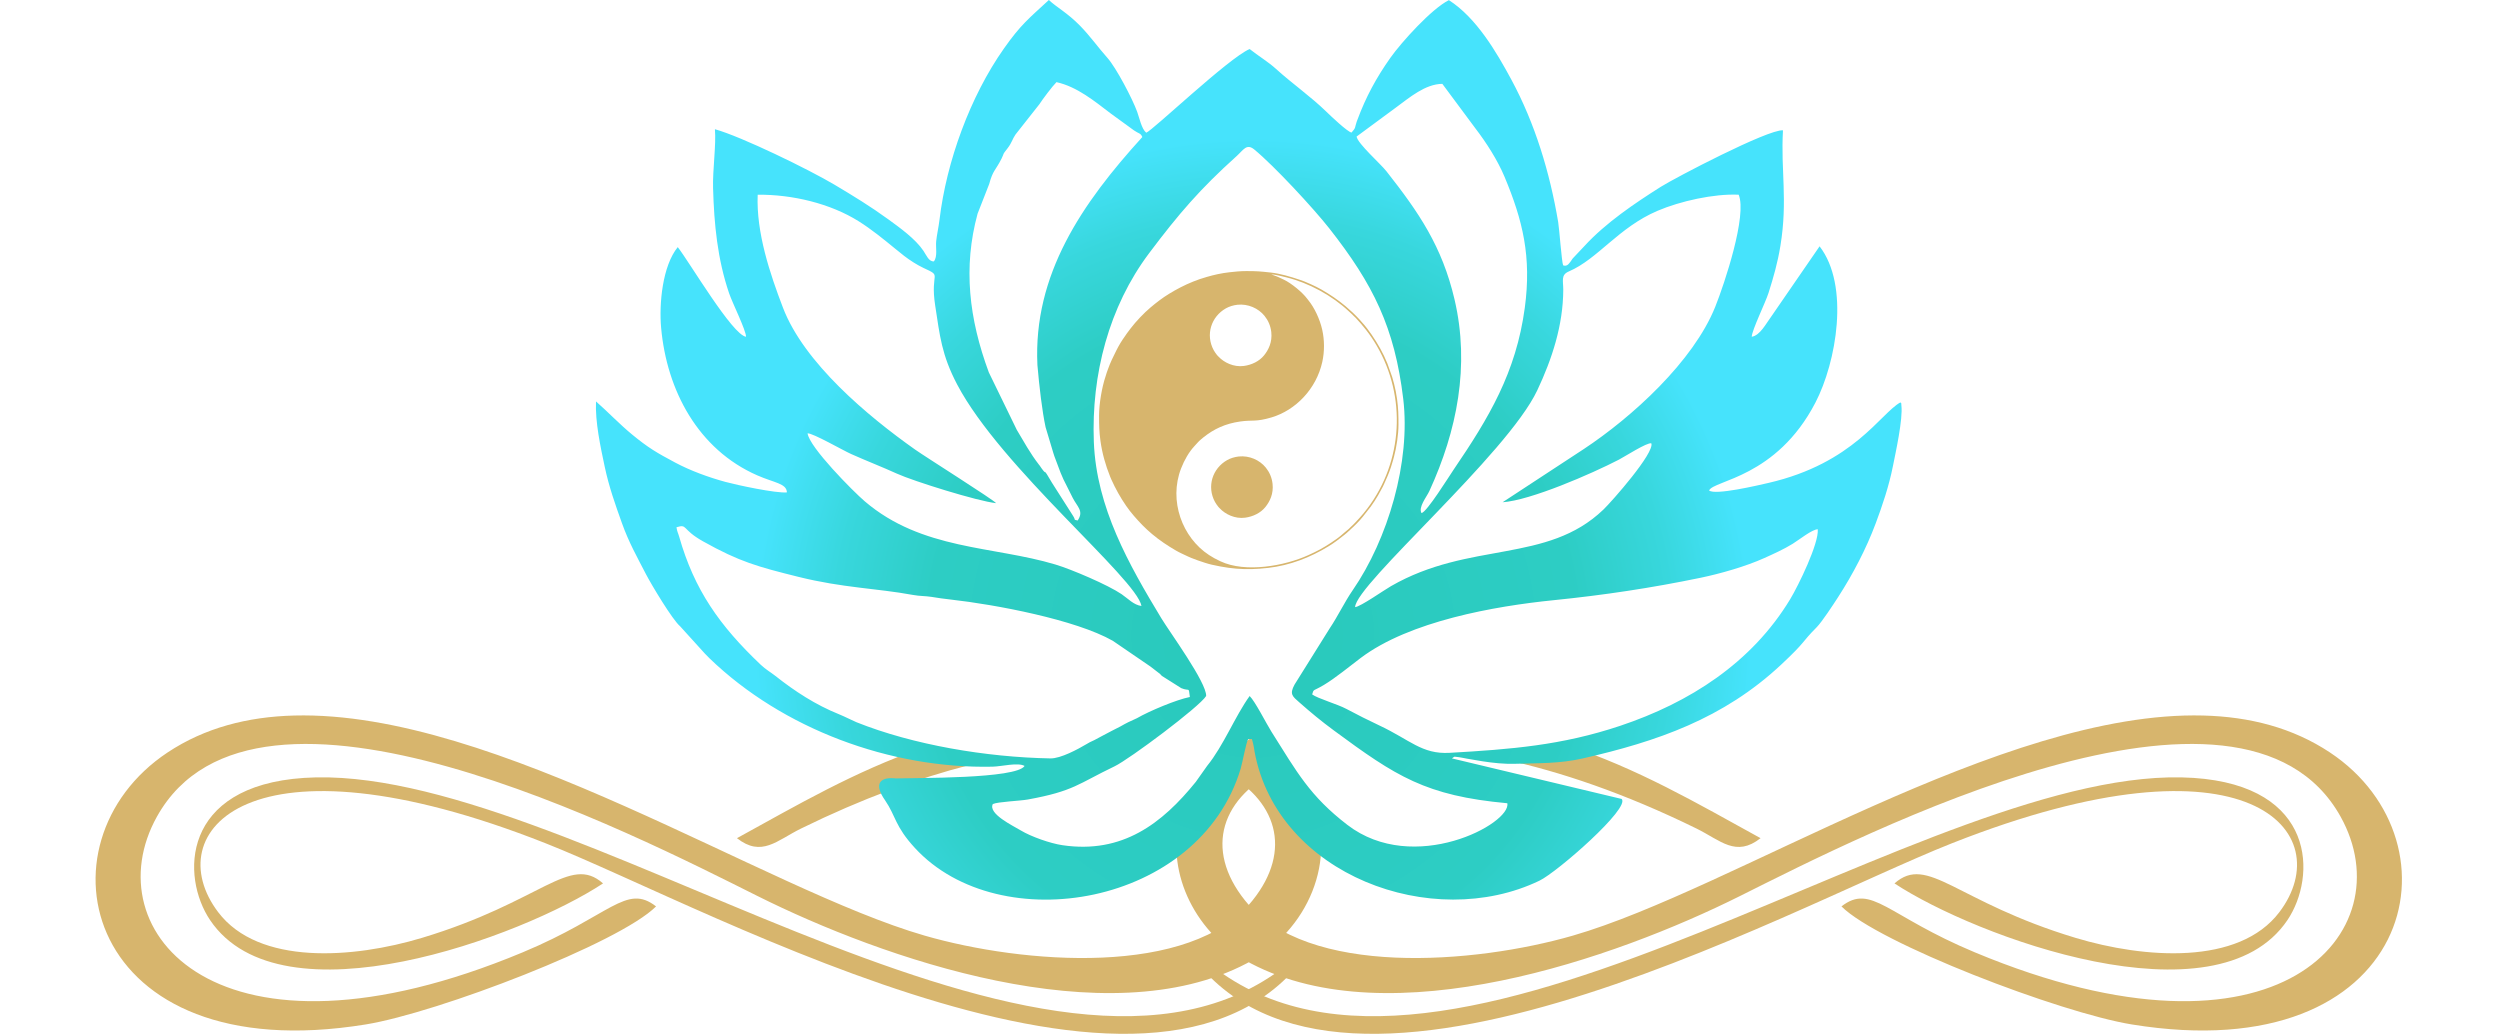 <?xml version="1.0" encoding="UTF-8" standalone="no"?>
<svg
   width="100%"
   height="100%"
   viewBox="0 0 519 215"
   version="1.1"
   xml:space="preserve"
   style="fill-rule:evenodd;clip-rule:evenodd;stroke-linejoin:round;stroke-miterlimit:2;"
   id="svg39909"
   sodipodi:docname="logo-text.svg"
   inkscape:version="1.3.2 (091e20ef0f, 2023-11-25, custom)"
   xmlns:inkscape="http://www.inkscape.org/namespaces/inkscape"
   xmlns:sodipodi="http://sodipodi.sourceforge.net/DTD/sodipodi-0.dtd"
   xmlns="http://www.w3.org/2000/svg"
   xmlns:svg="http://www.w3.org/2000/svg"
   xmlns:serif="http://www.serif.com/"><sodipodi:namedview
   id="namedview39911"
   pagecolor="#505050"
   bordercolor="#eeeeee"
   borderopacity="1"
   inkscape:showpageshadow="0"
   inkscape:pageopacity="0"
   inkscape:pagecheckerboard="0"
   inkscape:deskcolor="#505050"
   showgrid="false"
   inkscape:zoom="1.552346"
   inkscape:cx="243.82451"
   inkscape:cy="152.02796"
   inkscape:window-width="1920"
   inkscape:window-height="1000"
   inkscape:window-x="0"
   inkscape:window-y="0"
   inkscape:window-maximized="1"
   inkscape:current-layer="Ebene-1" />
    <g
   transform="matrix(1,0,0,1,-58.036,-73.79)"
   id="g39896">
        <g
   id="Ebene-1"
   serif:id="Ebene 1">
            <g
   id="g334"
   transform="matrix(1,0,0,1,19.843,0)">
                <g
   id="_-591385688">
                    <path
   id="path5885"
   style="fill:rgb(215,181,109);"
   d="M 99.291 222.333 C 89.635 222.581 80.719 224.867 72.99 229.995 C 44.735 248.744 55.481 296 114.1 286.468 C 129.053 284.037 166.807 269.574 174.391 261.958 C 168.175 257.119 164.969 263.877 146.709 271.493 C 83.445 297.883 57.482 267.153 70.777 243.315 C 91.307 206.501 169.943 247.064 195.43 259.792 C 221.384 272.755 267.925 289.055 297.012 273.784 C 309.871 267.032 316.002 252.008 310.397 239.872 L 303.652 232.376 L 302.168 230.157 C 300.753 229.129 299.176 228.18 297.441 227.314 L 294.248 230.237 L 291.482 233.638 C 303.423 239.633 306.554 250.323 298.227 260.71 C 285.366 276.754 250.515 273.905 230.15 268.024 C 196.878 258.414 141.134 221.257 99.291 222.333 z M 229.598 229.083 C 215.513 234.007 203.835 240.842 191.184 247.796 C 196.321 251.822 199.46 248.263 204.502 245.788 C 217.135 239.587 228.829 235.334 239.445 232.618 L 239.66 231.95 L 229.598 229.083 z " />
                    <path
   id="path5887"
   d="M163.383,257.185C156.436,251.068 150.746,260.97 125.816,268.485C111.494,272.803 91.891,274.244 83.488,263.16C70.999,246.686 89.568,224.408 151.466,248.857C186.418,262.661 281.416,316.146 310.733,270.019C305.717,272.293 307.109,272.989 302.782,275.971C252.627,310.531 155.385,231.695 101.308,235.282C75.757,236.976 75.756,255.819 81.806,264.8C96.634,286.813 146.658,268.216 163.383,257.185Z"
   style="fill:rgb(215,181,109);" />
                </g>
                <g
   id="_-591386096">
                    <path
   id="path5890"
   style="fill:rgb(215,181,109);"
   d="M 495.58 222.333 C 453.738 221.257 397.995 258.414 364.723 268.024 C 344.358 273.905 309.508 276.754 296.647 260.71 C 288.097 250.045 291.623 239.063 304.365 233.169 L 303.652 232.376 L 299.586 226.294 C 298.841 226.61 298.148 226.955 297.455 227.3 L 294.248 230.237 L 283.063 243.987 L 283.045 244.017 C 280.33 255.251 286.433 267.783 297.861 273.784 C 326.948 289.055 373.489 272.755 399.443 259.792 C 424.93 247.064 503.564 206.501 524.094 243.315 C 537.389 267.153 511.426 297.883 448.162 271.493 C 429.902 263.877 426.698 257.119 420.482 261.958 C 428.066 269.574 465.819 284.037 480.772 286.468 C 539.39 296 550.136 248.744 521.881 229.995 C 514.153 224.867 505.236 222.581 495.58 222.333 z M 363.166 228.368 L 348.805 229.978 L 350.121 231.372 C 362.095 233.938 375.593 238.535 390.369 245.788 C 395.411 248.263 398.553 251.822 403.689 247.796 C 390.413 240.498 378.212 233.327 363.166 228.368 z " />
                    <path
   id="path5892"
   d="M431.489,257.185C438.436,251.068 444.126,260.97 469.056,268.485C483.378,272.803 502.981,274.244 511.384,263.16C523.873,246.686 505.304,224.408 443.405,248.857C408.454,262.661 313.455,316.146 284.139,270.019C289.155,272.293 287.763,272.989 292.09,275.971C342.245,310.531 439.487,231.695 493.564,235.282C519.115,236.976 519.116,255.819 513.066,264.8C498.238,286.813 448.214,268.216 431.489,257.185Z"
   style="fill:rgb(215,181,109);" />
                </g>
                <g
   id="_-591386840">
                    <path
   id="path5895"
   d="M296.429,149.761C294.295,150.052 292.282,149.027 291.172,147.839C291.019,147.676 290.932,147.618 290.798,147.437C290.571,147.129 290.348,146.843 290.153,146.482C288.426,143.287 289.62,139.536 292.692,137.802C293.344,137.434 294.227,137.146 295.106,137.055C297.268,136.833 299.415,137.765 300.711,139.369C301.469,140.307 301.967,141.437 302.112,142.735C302.343,144.8 301.546,146.408 300.609,147.565C299.607,148.802 298.042,149.54 296.429,149.761ZM298.072,191.931L296.463,191.931C294.305,191.873 292.224,191.576 289.794,191.028C288.799,190.804 287.839,190.455 286.894,190.14C286.406,189.978 285.994,189.811 285.519,189.622C285.284,189.528 285.098,189.448 284.877,189.342C284.028,188.934 283.146,188.562 282.338,188.093C280.588,187.078 278.919,185.966 277.367,184.663C275.879,183.412 274.831,182.305 273.605,180.898C273.025,180.232 272.475,179.52 271.972,178.792C270.791,177.082 269.782,175.274 268.932,173.383C268.835,173.167 268.753,172.981 268.656,172.737C267.702,170.354 267.014,167.943 266.653,165.367C266.379,163.404 266.359,161.999 266.359,160.028C266.359,157.661 266.939,154.196 267.713,151.913C267.798,151.661 267.856,151.433 267.943,151.172C268.029,150.913 268.095,150.753 268.186,150.492C268.66,149.124 269.298,147.841 269.937,146.562C270.454,145.527 271.048,144.53 271.729,143.595C271.872,143.398 271.96,143.237 272.103,143.046C272.383,142.671 272.639,142.324 272.914,141.964C274.017,140.52 275.657,138.785 277.057,137.608C278.264,136.593 279.51,135.631 280.858,134.806C282.461,133.824 284.128,132.954 285.88,132.252C286.325,132.074 286.779,131.895 287.258,131.736C287.757,131.571 288.204,131.432 288.702,131.287C290.244,130.837 291.758,130.501 293.411,130.314C294.524,130.188 295.675,130.067 296.903,130.067C299.104,130.067 299.746,130.12 301.949,130.363C304.023,130.59 306.027,131.208 307.98,131.858C308.667,132.087 309.348,132.345 309.998,132.657C310.129,132.72 310.206,132.741 310.338,132.803C311.085,133.151 311.834,133.498 312.537,133.906C314.287,134.921 315.956,136.033 317.507,137.336C318.522,138.189 319.494,139.109 320.394,140.082C321.143,140.892 321.886,141.762 322.513,142.673C322.654,142.878 322.763,143.006 322.902,143.207C324.208,145.097 325.364,147.127 326.219,149.262L327.21,152.058C327.357,152.52 327.483,152.988 327.612,153.502C327.866,154.519 328.068,155.542 328.221,156.632C328.495,158.594 328.515,160 328.515,161.971C328.515,163.957 328.109,166.685 327.583,168.614C327.457,169.074 327.313,169.639 327.161,170.086C327.076,170.338 327.018,170.566 326.931,170.827C326.552,171.967 326.07,173.094 325.569,174.175C325.453,174.424 325.374,174.612 325.261,174.839L324.263,176.657C323.794,177.432 323.317,178.224 322.771,178.953L321.106,181.075C320.473,181.884 319.327,183.027 318.548,183.713C318.464,183.788 318.411,183.85 318.33,183.932C318.216,184.048 318.186,184.06 318.067,184.155C317.965,184.237 317.919,184.305 317.818,184.39C317.634,184.545 317.5,184.658 317.313,184.809C316.25,185.664 315.183,186.479 314.016,187.193C310.195,189.533 305.951,191.178 301.463,191.685C300.259,191.821 299.144,191.904 298.072,191.931ZM302.116,130.744C303.004,130.8 304.327,131.144 305.182,131.354C309.889,132.509 314.711,135.136 318.239,138.447C318.599,138.785 318.818,138.949 319.187,139.347L319.658,139.798C320.351,140.534 321.142,141.463 321.766,142.255C322.571,143.275 323.333,144.414 324.001,145.556C330.183,156.137 329.453,169.572 322.074,179.325C321.52,180.058 321,180.696 320.404,181.342C319.768,182.03 319.33,182.545 318.583,183.215C318.413,183.368 318.32,183.502 318.141,183.645C316.631,184.845 316.67,185.05 314.505,186.469C312.741,187.625 311.709,188.172 309.76,189.056C304.957,191.232 296.8,192.792 291.535,190.305C290.615,189.871 289.969,189.522 289.188,189.013C283.645,185.398 280.776,177.766 283.387,171.035C284.075,169.26 285.052,167.596 286.125,166.441C286.46,166.081 287.08,165.353 287.46,165.058C287.645,164.915 287.779,164.78 287.961,164.634C290.22,162.825 292.56,161.735 295.687,161.289C298.229,160.927 298.866,161.425 302.172,160.441C307.149,158.96 311.46,154.55 312.701,148.925C313.18,146.754 313.166,144.399 312.687,142.252C312.197,140.052 311.064,137.638 309.757,136.054C309.686,135.967 309.628,135.893 309.565,135.809C308.595,134.491 306.274,132.583 304.732,131.855C303.866,131.445 303.411,131.201 302.487,130.895L302.116,130.744Z"
   style="fill:rgb(215,181,109);" />
                    <path
   id="path5897"
   d="M296.694,181.261C294.559,181.552 292.547,180.527 291.437,179.339C291.284,179.176 291.196,179.118 291.063,178.937C290.836,178.629 290.612,178.343 290.417,177.982C288.691,174.787 289.885,171.036 292.957,169.302C293.609,168.934 294.492,168.646 295.371,168.555C297.533,168.333 299.68,169.265 300.976,170.869C301.734,171.807 302.232,172.937 302.377,174.235C302.607,176.3 301.81,177.908 300.874,179.065C299.872,180.302 298.306,181.04 296.694,181.261Z"
   style="fill:rgb(215,181,109);" />
                </g>
                
                <g
   id="g5904">
                    <path
   id="path5902"
   d="M339.618,231.236C340.369,230.739 339.777,230.866 341.094,230.986C341.425,231.016 342.337,231.222 342.753,231.292C343.839,231.476 344.896,231.673 345.976,231.838C348.177,232.173 350.451,232.419 352.683,232.354C357.619,232.212 361.983,232.334 366.766,231.242C382.161,227.726 395.944,223.014 407.964,211.768C413.3,206.776 411.998,207.356 415.36,203.98C416.403,202.933 418.821,199.245 419.802,197.724C422.857,192.988 425.62,187.715 427.593,182.432C428.948,178.804 430.341,174.711 431.158,170.583C431.699,167.852 433.281,160.785 432.917,157.929C432.795,156.977 433.162,158.048 432.723,157.322C428.594,159.564 423.085,169.958 405.297,174.051C403.139,174.548 394.237,176.652 393.003,175.614C393.873,173.48 406.972,173.005 415.084,157.352C419.416,148.993 422.237,133.074 415.938,124.928L405.866,139.561C404.851,140.906 403.599,143.43 401.853,143.701C401.886,142.343 404.722,136.559 405.337,134.606C406.355,131.377 407.222,128.421 407.816,124.766C409.353,115.322 407.855,109.227 408.34,100.844C405.255,100.593 385.844,110.756 382.967,112.576C377.547,116.004 371.551,120.043 367.138,124.851L364.687,127.449C364.644,127.505 364.594,127.582 364.552,127.64L364.291,128.028C363.764,128.737 363.457,129.112 362.706,128.882C362.4,128.227 361.911,121.297 361.669,119.868C359.936,109.617 356.894,99.483 351.949,90.319C348.849,84.575 344.699,77.484 338.983,73.819C335.421,75.579 329.138,82.539 326.84,85.785C323.882,89.962 321.748,93.947 320.007,98.62C319.972,98.716 319.867,98.982 319.834,99.08C319.41,100.306 319.736,100.25 318.765,101.312C317.889,101.145 314.389,97.8 313.481,96.918C310.293,93.821 306.336,91.049 303.074,88.08C301.474,86.623 299.387,85.38 297.619,83.968C293.269,85.813 277.338,101.008 276.147,101.341C275.181,100.553 274.718,98.229 274.281,97.026C273.28,94.268 269.903,87.839 268.102,85.815C266.124,83.592 264.51,81.286 262.426,79.151C259.781,76.44 257.474,75.262 255.939,73.79C251.713,77.69 250.102,78.907 246.604,83.87C239.601,93.808 234.675,107.334 233.232,119.419C233.054,120.913 232.671,122.601 232.544,123.872C232.412,125.182 232.87,127.043 232.066,128.053C231.005,128.117 230.524,126.79 229.906,125.87C228.222,123.365 224.977,121.049 222.594,119.316C218.974,116.683 215.318,114.445 211.434,112.134C206.16,108.998 192.144,102.151 186.61,100.616C186.891,103.796 186.122,109.079 186.225,112.792C186.436,120.329 187.132,127.556 189.559,134.689C190.237,136.682 193.065,142.343 193.071,143.7C190.251,143.364 181.297,128.145 178.894,125.093C175.724,128.993 174.991,136.834 175.442,141.837C176.614,154.845 183.108,167.078 195.385,172.467C198.993,174.051 201.487,174.143 201.555,176.013C199.267,176.22 191.203,174.489 188.81,173.839C185.334,172.895 181.54,171.515 178.367,169.822C174.468,167.741 172.778,166.758 169.4,163.982C166.868,161.9 164.409,159.313 161.923,157.125C161.734,161.37 162.857,166.548 163.728,170.66C164.607,174.813 165.926,178.537 167.317,182.417C168.74,186.386 170.405,189.338 172.291,192.982C173.39,195.108 177.792,202.477 179.4,203.823L184.521,209.472C184.923,209.852 185.136,210.118 185.46,210.431C200.683,225.128 223.051,233.415 244.253,232.953C246.14,232.912 249.508,232.015 250.899,232.8C249.195,235.501 228.282,235.263 224.137,235.386C221.018,235.041 219.422,236.379 221.945,239.947C224.196,243.248 223.946,245.292 228.142,249.847C245.724,268.929 287.158,261.947 295.753,233.377C296.131,232.124 296.875,227.938 297.327,227.205C298.39,227.333 297.917,226.792 298.348,228.194C298.469,228.587 298.572,229.464 298.654,229.904C303.407,255.383 335.541,267.327 357.784,256.618C361.482,254.838 376.741,241.492 374.842,239.651L339.618,231.236ZM310.597,217.95C310.963,216.715 310.726,217.369 313.035,215.984C315.479,214.518 318.407,212.087 320.679,210.378C330.831,202.741 348.45,199.626 360.765,198.386C371.126,197.343 381.107,195.835 391.223,193.738C395.318,192.889 400.65,191.368 404.472,189.639C406.528,188.708 408.455,187.847 410.354,186.682C411.628,185.9 414.424,183.652 415.564,183.669C415.81,186.604 411.546,195.35 409.836,198.181C401.841,211.412 388.923,219.659 374.552,224.467C362.386,228.537 351.833,229.352 339.115,230.079C333.389,230.407 330.862,227.357 324.609,224.426C322.294,223.341 319.896,222.129 317.679,220.948C315.844,219.97 311.733,218.795 310.597,217.95ZM196.103,211.774C187.579,203.676 182.331,196.257 179.185,185.189C178.955,184.381 178.773,184.213 178.628,183.25C181.005,182.522 179.6,183.623 184.137,186.169C191.741,190.436 195.574,191.46 203.936,193.543C213.213,195.854 220.229,195.913 227.701,197.296C229.148,197.564 230.308,197.5 231.561,197.701C233.191,197.961 233.939,198.076 235.606,198.262C244.773,199.285 261.488,202.422 269.213,206.821L276.941,212.105C276.995,212.143 277.07,212.197 277.123,212.237L278.559,213.347C279.487,214.035 278.806,213.568 279.406,214.111L283.431,216.655C285.276,217.405 284.892,216.231 285.212,218.487C282.428,219.038 276.822,221.386 274.215,222.891L272.428,223.715C271.766,224.025 271.592,224.17 270.828,224.58C269.652,225.211 268.481,225.744 267.255,226.432C266.638,226.778 265.937,227.157 265.408,227.42C265.154,227.547 264.777,227.712 264.595,227.803C264.535,227.833 264.45,227.873 264.389,227.904L263.786,228.25C261.992,229.313 258.387,231.274 256.268,231.236C242.924,230.996 227.729,228.419 216.011,223.73C215.307,223.449 213.601,222.564 212.323,222.049C207.513,220.111 203.215,217.315 199.171,214.117C198.148,213.308 197.212,212.827 196.103,211.774ZM351.112,240.544C351.978,244.776 331.69,255.621 317.913,245.037C310.112,239.045 307.442,234.088 302.149,225.702C301.089,224.022 298.749,219.373 297.619,218.286C294.615,222.439 292.19,228.618 288.796,232.783L286.434,236.118C279.464,244.727 271.221,251.11 258.735,249.251C256.241,248.88 252.275,247.494 250.111,246.19C248.465,245.197 243.281,242.732 244.301,240.712C245.359,240.227 249.919,240.067 251.573,239.766C261.159,238.025 261.983,236.514 269.585,232.874C272.631,231.415 287.217,220.529 288.589,218.278C288.72,215.531 281.002,204.98 279.289,202.147C272.553,191.005 265.801,179.156 265.274,165.536C264.735,151.59 268.388,137.482 276.745,126.362C282.932,118.129 287.368,112.987 294.871,106.237C296.348,104.908 296.979,103.506 298.594,104.836C302.748,108.26 310.881,117.041 314.158,121.21C323.279,132.816 327.727,141.771 329.507,156.615C331.069,169.648 326.343,185.699 318.992,196.352C317.32,198.775 315.947,201.7 314.227,204.257L306.942,215.91C305.853,217.915 306.496,218.337 307.946,219.613C310.371,221.748 312.425,223.455 315.084,225.417C327.994,234.941 334.147,238.992 351.112,240.544ZM319.511,199.833C319.634,195.081 351.092,168.062 357.328,154.829C360.406,148.299 362.7,141.303 362.726,133.945C362.732,132.053 362.187,130.867 363.879,130.143C369.914,127.56 374.183,121.014 382.306,117.55C386.985,115.554 393.958,113.978 399.141,114.21C400.925,118.492 396.223,132.617 394.286,137.46C389.737,148.832 376.983,160.404 366.982,167.017L350.133,178.056C355.921,177.665 368.563,172.171 374.273,169.216C375.466,168.598 380.172,165.573 381.012,165.825C381.715,167.791 372.837,177.874 371.051,179.588C359.325,190.837 343.289,186.072 326.952,195.479C325.424,196.359 320.684,199.705 319.511,199.833ZM217.71,177.858C215.297,175.795 206.196,166.622 205.844,163.744C207.033,163.737 213.147,167.263 214.874,168.038C217.975,169.429 221.371,170.743 224.38,172.113C227.823,173.681 241.173,177.849 244.983,178.246C244.556,177.61 230.311,168.636 228.154,167.111C218.32,160.158 205.119,149.125 200.739,137.671C198.033,130.596 195.167,122.076 195.489,114.215C202.688,114.139 210.601,116.044 216.466,119.732C219.144,121.415 221.651,123.47 224.042,125.426C225.431,126.562 226.331,127.314 227.832,128.262C228.442,128.648 229.222,129.095 229.867,129.394C233.993,131.306 231.229,130.048 232.343,137.254C233.303,143.467 233.653,147.433 236.9,153.613C245.975,170.884 274.171,193.923 275.162,199.591C273.567,199.397 272.347,198.038 271.045,197.147C268.241,195.227 260.642,191.985 257.299,190.983C244.351,187.101 229.6,188.021 217.71,177.858ZM328.002,96.103C330.813,94.04 334.074,91.226 337.622,91.198L344.448,100.388C346.768,103.412 349.099,107.064 350.521,110.458C354.325,119.542 356.168,127.084 354.739,137.696C352.927,151.161 347.252,160.577 339.979,171.268C338.967,172.755 334.439,180.058 333.3,180.31C332.588,179.084 334.369,176.952 334.937,175.716C340.658,163.247 343.387,149.73 340.148,135.928C337.561,124.905 332.748,117.902 326.013,109.341C324.761,107.751 320.069,103.624 319.817,102.141L328.002,96.103ZM253.561,149.583C253.951,154.079 254.538,159.136 255.257,162.472L256.864,167.83C257.1,168.669 257.605,169.802 257.861,170.579C258.105,171.323 258.607,172.517 258.955,173.287L260.89,177.15C261.855,179.028 263.248,179.887 261.918,181.847C260.891,181.571 261.672,181.955 260.895,180.781L256.603,174.043C254.43,170.323 255.738,172.828 254.453,171.057L253.994,170.392C253.972,170.364 253.91,170.298 253.888,170.269C252.085,167.949 250.703,165.41 249.278,163.026L243.472,151.096C239.347,139.936 238.107,129.288 241.137,118.157L243.55,111.99C244.323,109.09 244.907,109.156 246.141,106.664C246.803,105.326 246.114,106.182 247.362,104.575C248.273,103.402 248.316,102.73 249.006,101.722L253.972,95.424C254.575,94.479 256.653,91.702 257.518,90.841C261.821,91.81 265.392,94.774 268.785,97.353L273.599,100.854C274.626,101.575 274.97,101.369 275.341,102.238C262.826,115.986 252.654,130.792 253.561,149.583Z"
   style="fill:url(#_Radial1);" />
                </g>
            </g>
            
            
        </g>
    </g>
    <defs
   id="defs39907">
        <radialGradient
   id="_Radial1"
   cx="0"
   cy="0"
   r="1"
   gradientUnits="userSpaceOnUse"
   gradientTransform="matrix(-85.067,59.165,-59.165,-85.067,298.311,205.959)"><stop
     offset="0"
     style="stop-color:rgb(41,201,187);stop-opacity:1"
     id="stop39898" /><stop
     offset="0.65"
     style="stop-color:rgb(45,205,196);stop-opacity:1"
     id="stop39900" /><stop
     offset="0.84"
     style="stop-color:rgb(56,215,221);stop-opacity:1"
     id="stop39902" /><stop
     offset="1"
     style="stop-color:rgb(70,227,252);stop-opacity:1"
     id="stop39904" /></radialGradient>
    </defs>
</svg>

